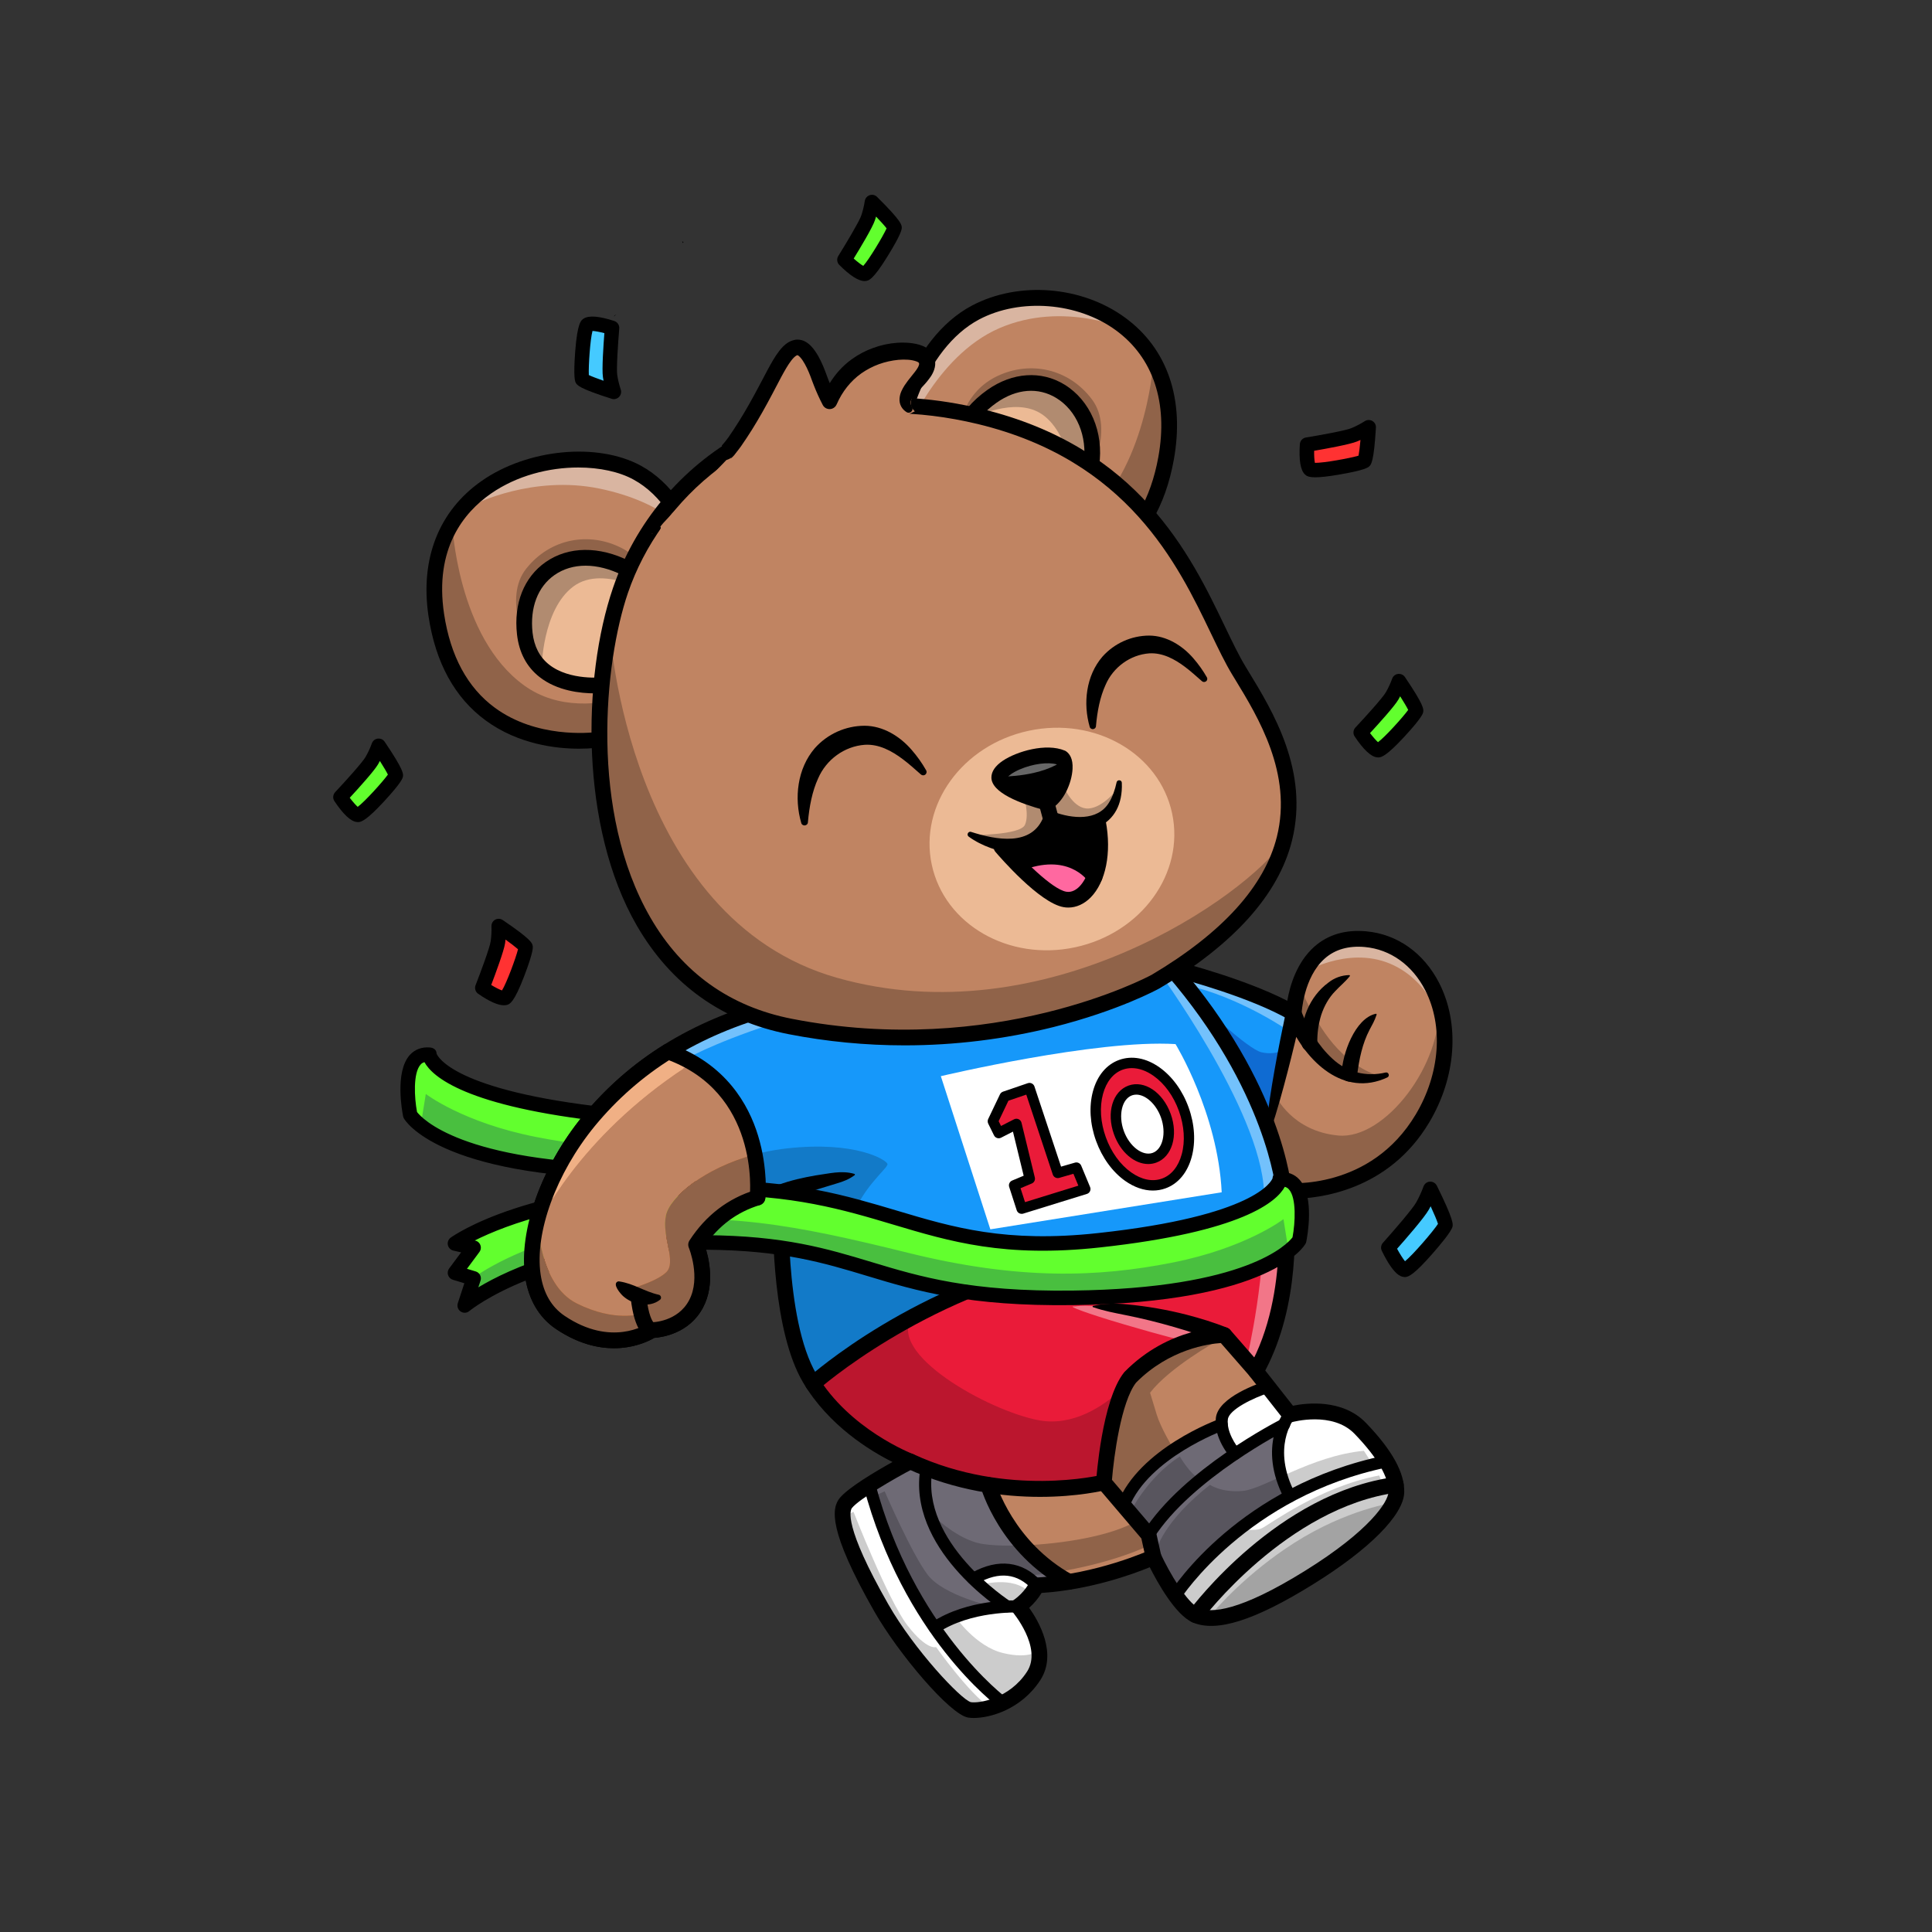 <?xml version="1.0" encoding="utf-8"?>
<!-- Generator: Adobe Illustrator 25.3.0, SVG Export Plug-In . SVG Version: 6.00 Build 0)  -->
<svg version="1.1" id="Layer_1" xmlns="http://www.w3.org/2000/svg" xmlns:xlink="http://www.w3.org/1999/xlink" x="0px" y="0px"
	 viewBox="0 0 4000 4000" style="enable-background:new 0 0 4000 4000;" xml:space="preserve">
<rect x="0" y="0" width="4000" height="4000" fill="#333333" stroke="none"/>
<style type="text/css">
	.st0{fill:#62FF2E;}
	.st1{fill:none;}
	.st2{opacity:0.25;}
	.st3{fill:#010174;}
	.st4{fill:#C08462;}
	.st5{fill:#906349;}
	.st6{opacity:0.4;}
	.st7{fill:#FFFFFF;}
	.st8{fill:#1698FA;}
	.st9{fill:#6E6A75;}
	.st10{fill:#CCCCCC;}
	.st11{fill:#EA1B39;}
	.st12{opacity:0.3;}
	.st13{opacity:0.2;}
	.st14{fill:#ECBA95;}
	.st15{fill:#B18B70;}
	.st16{fill:#FF68A0;}
	.st17{fill:#E67B34;}
	.st18{fill:#FF3232;}
	.st19{fill:#45CAFF;}
</style>
<path class="st0" d="M884.3,2189.8c8.5,20.3,60.5,90.5,373.9,124.7c193.3,21.1,303.4-11.8,420-46.5
	c101.8-30.4,206.9-61.8,377.5-60.6c302.7,2,460.8,79.2,504.7,104.6l-22.9,5.2c-3.5,0.8-5.6,4.2-4.8,7.7c0.2,0.9,0.6,1.7,1.1,2.4
	l32.6,44l-29.4,8.9c-3.4,1-5.3,4.6-4.3,8c0,0,0,0.1,0,0.1l12,36.5c-48.6-32.6-205.7-120.7-480.9-118.6
	c-159.8,1.2-245.9,27.2-337,54.7c-99.8,30.1-203,61.4-414.2,58.7c-373.2-4.6-450.8-104.3-457.4-113.9c-4.5-23.3-11.2-84.6,8.9-107.2
	C869.4,2192.8,876,2189.9,884.3,2189.8z"/>
<path class="st1" d="M884.3,2189.8c8.5,20.3,60.5,90.5,373.9,124.7c193.3,21.1,303.4-11.8,420-46.5
	c101.8-30.4,206.9-61.8,377.5-60.6c302.7,2,460.8,79.2,504.7,104.6l-22.9,5.2c-3.5,0.8-5.6,4.2-4.8,7.7c0.2,0.9,0.6,1.7,1.1,2.4
	l32.6,44l-29.4,8.9c-0.9,0.3-1.7,0.8-2.4,1.4c-32.7-22.2-130.4-79.7-294-104.5c-204.8-31-363.7,0.5-590.8,56.7s-388.5,50-539.9,20.2
	s-228.4-89.1-228.4-89.1l-9.4,58.1l0,0c-10.6-8.8-15.4-15.2-16.9-17.3c-4.5-23.3-11.2-84.6,8.9-107.2
	C869.4,2192.8,876,2189.9,884.3,2189.8z"/>
<g class="st2">
	<path class="st3" d="M881.6,2264.9c0,0,77,59.4,228.4,89.1s312.8,36,539.9-20.2s386-87.8,590.8-56.7
		c163.6,24.8,261.3,82.4,294,104.5c-1.9,1.7-2.7,4.3-1.8,6.7l12,36.5c-48.6-32.6-205.7-120.7-480.9-118.6
		c-159.8,1.2-245.9,27.2-337,54.7c-99.8,30.1-203,61.4-414.2,58.7c-291.6-3.6-402.8-65.2-440.6-96.6l0,0L881.6,2264.9z"/>
</g>
<path d="M2557.2,2456.6c-3.5,0-7-1.3-9.7-3.5c-1.5-1.2-153.2-125.5-474-125.5h-9.4c-156.7,1.2-241.4,26.7-331,53.8
	c-101.4,30.6-206.2,62.3-420.6,59.6c-404.5-5-473.5-120.6-476.3-125.5c-0.8-1.3-1.3-2.8-1.6-4.3c-1.9-9.3-17.5-91.8,13.7-126.8
	c10.5-11.7,25-17.2,42-15.7c7.7,0.7,13.5,5.1,13.6,12.7c2.4,6.4,36.8,77,356.6,111.9c189,20.6,297.1-11.6,411.5-45.8
	c103.3-30.8,210.2-62.8,383.8-61.5c368,2.5,523.5,112,530,116.6c6.7,4.9,8.2,14.2,3.3,20.9c-2.1,2.9-5.3,5-8.8,5.8l-15.7,3.6
	l24.4,32.9c4.9,6.7,3.5,16-3.1,21c-1.4,1-2.9,1.8-4.6,2.3l-23.4,7.1l13.4,40.8c2.6,7.9-1.7,16.3-9.6,18.9
	C2560.3,2456.4,2558.8,2456.6,2557.2,2456.6L2557.2,2456.6z M863.4,2302.3c9.7,12.7,92.2,104.3,449.4,108.7
	c209.7,2.6,312.3-28.4,411.6-58.3c91.8-27.7,178.4-53.9,339.4-55.1c249.2-1.9,400,67.5,465.2,106.7l-4.4-13.3
	c-2.6-7.9,1.7-16.3,9.6-18.9c0.1,0,0.2-0.1,0.3-0.1l17.7-5.4l-25.4-34.2c-4.9-6.7-3.5-16,3.1-21c1.7-1.2,3.6-2.1,5.6-2.6l0.6-0.1
	c-61.7-31-215-90.9-480.6-92.7c-169-1.1-273.8,30.1-375,60.3c-117.4,35-228.3,68.1-423.4,46.8c-292.9-31.9-362.1-94.2-378.3-124
	c-3.2,0.8-6.1,2.6-8.2,5.2C855.1,2221.8,857.8,2272.4,863.4,2302.3z"/>
<path class="st4" d="M2440.3,2008.3c0,0,150.2,38.3,238.1,89.5c0,0,6.4-166.2,148.6-153.4s218.9,201.3,118.2,370.7
	s-286.9,150.2-286.9,150.2s32.9,210.9-58.2,373.9l70.3,89.5c0,0,92.7-26.6,145.9,28.8s75.6,98,74.6,132.1s-57.5,100.1-181.1,176.8
	s-194.9,94.8-234.3,77.8s-87.3-120.4-87.3-120.4s-112.9,52.2-241.8,58.6c0,0-10.6,24.5-38.3,43.7c0,0,71.4,83.1,31.9,143.8
	s-107.6,74.6-133.1,70.3s-126.8-114-182.1-210.9s-96.9-188.5-73.5-217.3s133.2-86.3,133.2-86.3s-136.3-51.1-207.7-171.5
	s-59.6-385.5-59.6-385.5s-109.7,7.5-175.7,108.6c0,0,28.8,68.2,0,122.5s-91.6,54.3-91.6,54.3s-82,56.4-189.6-16
	s-56.4-275.9,58.6-416.5s262-204.5,382.4-237.5S2314.1,1990.7,2440.3,2008.3z"/>
<path class="st5" d="M2394.8,2928.6c8,26.4,32.7,67.9,32.7,67.9s-55.9,48.8-72.7,67.1s-21.3,36-23,39.5s-2.9,17.1-1.7,18.6
	c-15.1-17.7-28.6-33.6-28.6-33.6l-23.4-20.5c0,0-0.7,0.2-2.1,0.5l9.3-8.5l7.2-55c0,0-0.6-73,29.3-127.7c2-1.9,3.9-3.6,5.8-5.4
	c-0.3-1.1-0.5-2.2-0.7-3.2c7.7-12.1,17.1-23,28.6-31.5c43.5-32.1,97.4-54.2,127.4-65.1c22.1-0.3,35.3,5.6,35.3,5.6
	s-97.2,54.2-137.1,106.2C2386.4,2900.9,2391.7,2918.2,2394.8,2928.6z"/>
<g class="st6">
	<path class="st7" d="M1113.7,2536.2c0,0,80-179.3,307-327.7l-16.9-13.2l-31.9-6.4C1371.8,2188.9,1155,2321.4,1113.7,2536.2z"/>
</g>
<g class="st6">
	<path class="st7" d="M2695.3,2015.7c0,0,92.9-58,182.5-20.6s112.3,138,112.3,138s-2.5-111.2-91-164.2S2714.6,1964.1,2695.3,2015.7z
		"/>
</g>
<path class="st7" d="M2538.5,2980.6c0,0-24.9-49.9,10-71.3s70.1-37.8,76.6-33.8s33.1,44.5,33.1,44.5l15.6,2.6l-27.7,26.8l-81.9,55.8
	l-15.8-9.1L2538.5,2980.6z"/>
<path class="st7" d="M2647.3,3025.5c0,0-10.8-87,38.6-96.9s93.2-10.4,123.9,22.5s65.1,81.8,65.1,81.8l9.7,33.4l-9.3,7.7
	c0,0-111.4,23.5-207.2,90.1s-178.2,165-179.7,165.3s-23.9-3.8-23.9-3.8l-21.6-14.3l-0.9-20c0,0,81.4-112.6,195.8-175
	c27.2-18.7,31.9-18.1,28.7-27S2652.1,3048.8,2647.3,3025.5z"/>
<path class="st7" d="M2046,3299.8c0,0-20.2-24.2-20.9-24.8s3.6-13.4,3.6-13.4s19.5-15.4,62.5-8.9s56.2,28.7,52.6,34.5
	s-28.6,33.4-28.6,33.4l1.6,16.7c0,0,54.5,47.1,27.6,116.8s-105.7,87.1-140.5,81.3s-109-94.2-166.1-185.3s-89-185-89.5-214
	s36.6-51.9,39-53.5s17,6.8,17,6.8s39.5,154.1,117.5,258.4l8.3,16.6l20-3.6c0,0,62.5-26.5,92.8-30.1l30.4-3.7l-4.7-12.6L2046,3299.8z
	"/>
<path class="st8" d="M2659.9,2465.3c10.3,64.8,7.3,108.1,7.3,108.1l-5.9,9.5c0,0-101.2-47.3-414.4,17.2s-544.8,249.2-548.7,252.3
	s-14.9,12.6-27-8c-63.9-143.8-54.3-365-54.3-365l-2.7-11l-39,8.8l-6.4-8.8v-6.9c6.8-33.6-5.2-94.2-48-170.8s-134.2-108-134.2-108
	l3.5-10c138.5-74.2,151.2-87.8,448.1-126.3s541.3-41.2,563.7-40.9s49,1.3,49,1.3l207.3,79.9l6.1,3.1l6.7,23.8L2659,2174l-26.5,134.2
	l-4,31.4l-0.4,3.2c4,10.9,7.5,21.5,10.7,32c0,0.1,0.1,0.2,0.1,0.3C2647.9,2404.6,2655,2434.8,2659.9,2465.3z"/>
<path class="st7" d="M1947.9,2228.1c0,0,322.5-76.6,485.9-66.4c0,0,87.6,142.8,95.6,306.8l-479,76.7L1947.9,2228.1z"/>
<path class="st9" d="M2507.6,2958.4c0,0-63.9,31.4-125.9,76.9s-56,85.5-56,85.5l44.2,43.6c2.7,0.2,5.3,0.2,8,0
	c2.4-0.4,65.2-75.6,105-102.9s65.6-48.2,65.6-48.2v-11.5l-19.3-40.7c0,0-10.4-7.5-11.1-7.1S2507.6,2958.4,2507.6,2958.4z"/>
<path class="st10" d="M2525.5,3285.4c0,0,62-73.7,178.2-144.4s158.4-67.3,172.7-62.4s13.9,16.1,13.3,18.4s-16.5,43-143.9,146.9
	s-246.2,110.4-254.7,104.7s-9.6-12.6-9.6-12.6L2525.5,3285.4z"/>
<path class="st9" d="M2206.3,3275l-47.9,6.5l-22.4-10.2c0,0-1-4.4-7.7-8.9c-4.4-3-11.5-6.1-22.5-8c-5.3-0.9-10.7-1.5-16.1-1.7
	c-42.6-2.1-72.4,16.8-72.4,16.8s-40.3-31.5-60.3-65.1c0,0-0.1-0.2-0.2-0.3c-12.9-21.8-24.1-49.6-31.4-72.9
	c-3.4-10.5-6.1-21.3-8.1-32.2c-3.6-23.4,2.6-54.1,2.6-54.1s9.8-0.6,11.5,0s110.8,33.8,110.8,33.8s11.5,13,11,15.4
	s48.1,83.9,48.1,83.9s7.2,9.4,18,21.6c12.2,13.9,28.9,31.3,44.4,42.4c7.1,5.1,13.3,9.7,18.6,13.7
	C2198.4,3268,2206.3,3275,2206.3,3275z"/>
<path class="st11" d="M2663,2599c0,0-2.4,31.9-13.1,102.4s-49.8,125.4-49.8,125.4s-6.7,4.6-7.6,3.6s-41.4-53.6-50.4-62.1
	s-36.2-4.2-36.2-4.2s-8.9,2.6-23,7.7c-30,10.9-83.8,33-127.4,65.1c-11.5,8.5-20.9,19.4-28.6,31.5c-1.8,2.8-3.5,5.7-5.1,8.6
	c-30,54.7-29.3,127.7-29.3,127.7l-7.2,55l-9.3,8.5c-0.1,0-0.1,0-0.1,0s-19.8,7-65.3,9.5s-116.7,0.5-219.4-17.6
	c-0.1,0-0.2-0.1-0.4-0.1c-55.4-9.7-108.7-29-157.5-57c-0.3-0.1-0.5-0.3-0.8-0.4c-96-55.4-141.1-125.7-141.1-125.7
	s-2.8-11.9,1.4-19.6s86.7-64.6,86.7-64.6s38.9-30,110.6-67.8c68.7-36.2,167.5-79.5,291-110.4c2.5-0.6,4.9-1.2,7.5-1.8
	c6-1.4,11.6-2.7,16.9-4c4.4-1,8.5-1.9,12.3-2.7c9.1-2,18.4-4,27.8-5.9h0.2c5.7-1.2,11.4-2.3,17.2-3.3c301.9-55.9,383.2-15,383.2-15
	L2663,2599z"/>
<path class="st9" d="M2054.3,3304.1c0,0-73.8-59.3-113.9-133.5s-23.3-123-23.3-123l-12.5-13.1c0,0-16.1-6.2-25.6-3.6
	s-23.1,9.1-23.1,9.1s-43.8,26.6-45.4,27.6s-4.9,20-4.9,20s15.6,63.9,55.5,152.6s68.8,124.2,68.8,124.2l13-2.4
	c0,0,39.6-19.9,78.5-26.8c38.9-6.9,46.9-7.8,46.9-7.8s-0.9-11.9-2.4-13.1L2054.3,3304.1z"/>
<path class="st9" d="M2406.5,3140.4c0,0,23.2-36.8,102.2-95.7s131.6-85.6,132.5-86.1s5.1,0,5.1,0l5.9,4c0,0-14.2,33.8-3.6,72.1
	s16.3,51.7,16.3,51.7v11.4c0,0-49,28.5-120.6,85.8s-102.4,107.9-102.4,107.9l-14.3-1.9c0,0-30.6-36-40.7-71.5s-2.3-50.1,0-53.4
	S2406.5,3140.4,2406.5,3140.4z"/>
<polygon class="st11" points="2104.4,2327.1 2132,2440.5 2099.6,2454.1 2115.2,2502.4 2247,2461.7 2228.6,2417.3 2189.9,2428.5 
	2131.6,2252.8 2080.1,2270.3 2055.7,2321.5 2067.7,2345.8 "/>
<ellipse transform="matrix(0.941 -0.339 0.339 0.941 -648.618 938.723)" class="st11" cx="2365" cy="2327.6" rx="91.1" ry="130.6"/>
<ellipse transform="matrix(0.941 -0.339 0.339 0.941 -648.618 938.723)" class="st7" cx="2365" cy="2327.6" rx="51.7" ry="74"/>
<path class="st5" d="M2974.1,2253.1c-35.3,117.1-128,169.1-189.9,194.3c-55.8,22.6-113.5,23.7-124.3,17.9
	c-4.9-30.5-11.9-60.7-21-90.2c0-0.1-0.1-0.2-0.1-0.3c-2.7-11-5.1-20.2-6.8-25.3c-0.8-2.5-2-5.9-3.6-9.9l4-31.4L2659,2174
	c2-0.9,3.1-1.6,3.1-1.6l-21,96.2c0,0,33.3,73.6,130,82.4s216.5-148.7,207.7-275.2C2978.8,2075.8,3009.5,2136,2974.1,2253.1z"/>
<g class="st12">
	<path class="st3" d="M2659.9,2465.3c-1.2-0.6-1.8-1.3-1.8-2.1c-0.1-5.9-11-55.1-19.2-88.1C2648,2404.6,2655,2434.7,2659.9,2465.3z"
		/>
</g>
<g class="st12">
	<path class="st3" d="M2659,2174l-26.5,134.2l-4,31.4c-11-28.2-37.8-86.9-37.8-86.9s-51.3-100.2-68.1-124.9
		c-15.7-23.2-35.5-46.8-37.9-49.6c5.8,5.5,98.7,93.4,126.6,100.3C2627.2,2182.4,2644,2180.8,2659,2174z"/>
</g>
<path class="st5" d="M2690,2039.3c0,0,30.7,80.8,79.4,132s91.6,57.2,91.6,57.2s-55,16.3-108.7-23.5s-74-109.6-74-109.6
	S2678.9,2056.8,2690,2039.3z"/>
<g class="st13">
	<path d="M1752.2,3137.4l14.9-7.4c0,0,71.4,183.2,111.8,235.4s59.2,44.7,59.2,44.7s68.2,96.4,112,125.4c0,0-28.3,9.3-53.6,0
		s-143.2-149.6-181-222.2S1749.1,3167.5,1752.2,3137.4z"/>
</g>
<g class="st13">
	<path d="M1812.4,3096.4l19.2-8.8c0,0,56.7,131,89.5,173.4s132.6,64.9,132.6,64.9l-75.6,22c0,0,42.1,60.9,98.4,74.5
		s74.6-5.7,74.6-5.7s6.2,41-21.5,67.3s-53.1,36.7-53.1,36.7l-16.9-8.9c0,0-79.7-66.2-165.8-207.6S1812.4,3096.4,1812.4,3096.4z"/>
</g>
<path class="st5" d="M2380.7,3189.9l-2.6,10.2c0,0-71.9,36.3-195.9,55.5c-5.3-4-11.5-8.6-18.6-13.7c-15.5-11.1-32.1-28.5-44.4-42.4
	c79.2-3.1,181-19,234.3-50.5l13.1,15.4L2380.7,3189.9z"/>
<g class="st13">
	<path d="M2123.3,3262.9l1.2,1c-4-2.6-8.1-4.9-12.5-6.9c-2.1-1-4.2-1.8-6.3-2.5c-40.3-14.2-84.2,10.9-84.2,10.9l-17.2-7.2
		c-17.6-16.2-33.6-34.2-47.5-53.8c0,0-0.1-0.2-0.2-0.3c-15.3-21.7-29.2-47.8-32.6-74.2c0,0,0.4,0.4,1.2,1.3
		c7.5,7.7,49.1,48.9,96.2,62.6c18.3,5.3,54.6,7.4,97.6,5.7c12.2,13.9,28.9,31.3,44.4,42.4c7.1,5.1,13.3,9.7,18.6,13.7
		c-17,2.7-35,5-53.9,6.8L2123.3,3262.9z"/>
</g>
<g class="st13">
	<path d="M2131.6,3297.1c-4.2,7.6-11.4,20.6-13.1,22.1c-2.4,2.1-22.3,4.8-22.3,4.8h-25l-34-29.4l-7.6-13.2
		C2029.7,3281.3,2097.6,3261.1,2131.6,3297.1z"/>
</g>
<g class="st12">
	<path class="st3" d="M2124.5,3263.8c2.6,1.7,4.9,3.5,7.1,5.6L2124.5,3263.8z"/>
</g>
<g class="st12">
	<path class="st3" d="M2136.8,3288.1l2.8-6.7c1.7,5.5,0.8,11.4-2.5,16.1c-1-1.3-2.2-2.6-3.3-3.8
		C2135.6,3290.4,2136.8,3288.1,2136.8,3288.1z"/>
</g>
<g class="st12">
	<path class="st3" d="M2141.4,3277.1l-1.8,4.3c-1.1-3.6-3.4-7.7-7.9-11.9L2141.4,3277.1z"/>
</g>
<g class="st6">
	<path class="st7" d="M1415.1,2195.3c0,0,52.8-32.5,184.3-75.7s200.8-61.8,200.8-61.8s-88.2-1.8-203.6,27.3s-206.4,87.6-206.4,87.6
		l3.1,7.1L1415.1,2195.3z"/>
</g>
<g class="st6">
	<path class="st7" d="M2460.6,2777.3c-2.9,0.9-53.2-11.7-132.6-35.1s-116.6-37.8-105.4-37.3s14.6-7.4,120.2,8.3s148.9,35.8,151,36.5
		s7.3,11.8,5.7,14.3S2460.6,2777.3,2460.6,2777.3z"/>
</g>
<g class="st6">
	<path class="st7" d="M2582,2810.4c0,0,41.8-170.8,35.1-342.1s-222.6-462.9-222.6-462.9s32,0,44.2,14.7s140.1,149.1,206.2,376
		s-39.1,432.6-39.1,432.6l-13.3,1.8L2582,2810.4z"/>
</g>
<g class="st6">
	<path class="st7" d="M2670.1,2135.6c0,0-102.3-71.6-214.8-96.2c0,0-4.8-15.4,7.3-19.3s120.9,25.6,153.4,40.5
		c19.5,9,37.7,20.6,54.1,34.6c0,0,5.5,15.1,5,17.3S2670.1,2135.6,2670.1,2135.6z"/>
</g>
<path d="M2433.8,3315.6c-6.9,0-12.5-5.6-12.5-12.5c0-2.4,0.7-4.7,1.9-6.7c5.7-9,143.2-220.9,444.9-283.1c6.7-1.6,13.5,2.5,15.1,9.2
	c1.6,6.7-2.5,13.5-9.2,15.1c-0.3,0.1-0.6,0.1-0.8,0.2c-290.8,59.9-427.4,269.9-428.8,272C2442,3313.4,2438,3315.6,2433.8,3315.6z"/>
<path d="M2670.4,3110.3c-4.7,0-8.9-2.6-11.1-6.7c-57.5-110.1-1-180.1,1.5-183c4.5-5.2,12.4-5.7,17.6-1.2c5,4.4,5.7,11.9,1.6,17.1
	c-2.1,2.6-48,60.9,1.4,155.5c3.2,6.1,0.8,13.7-5.3,16.9C2674.4,3109.9,2672.4,3110.4,2670.4,3110.3L2670.4,3110.3z"/>
<path d="M2378,3190.4c-6.9,0-12.5-5.6-12.5-12.5c0-2.4,0.7-4.7,2-6.7c82.4-129.2,277-228.7,285.2-232.9c6.1-3.3,13.7-1,16.9,5.1
	c3.3,6.1,1,13.7-5.1,16.9c-0.2,0.1-0.4,0.2-0.6,0.3c-1.9,1-196.7,100.6-275.4,224C2386.3,3188.2,2382.3,3190.3,2378,3190.4z"/>
<path d="M2557.4,3022.3c-3.6,0-7-1.5-9.4-4.2c-1.5-1.7-36.1-41.2-30.6-83.1c5.5-42.5,87.6-70.6,104-75.8c6.6-2.1,13.6,1.6,15.7,8.2
	c2.1,6.6-1.5,13.5-8.1,15.7c-34.5,11-84.2,35.3-86.8,55.2c-3.3,25.5,16.6,54.4,24.5,63.3c4.6,5.2,4.1,13.1-1.1,17.6
	C2563.4,3021.2,2560.4,3022.3,2557.4,3022.3L2557.4,3022.3z"/>
<path d="M2325.7,3129c-6.9,0-12.5-5.6-12.5-12.5c0-1.6,0.3-3.2,0.9-4.6c45.1-113.1,204.2-171.8,211-174.2c6.5-2.3,13.7,1,16,7.5
	s-1,13.7-7.5,16c-1.5,0.6-155.3,57.3-196.2,160C2335.5,3125.9,2330.9,3129,2325.7,3129z"/>
<path d="M1935.1,3382.3c-6.9,0-12.5-5.6-12.5-12.5c0-4.2,2.1-8.1,5.6-10.4c75.4-50,176.1-46.1,180.4-45.9
	c6.9,0.3,12.3,6.1,11.9,13.1s-6.1,12.3-13.1,11.9c-1,0-96.9-3.6-165.5,41.8C1939.9,3381.6,1937.5,3382.3,1935.1,3382.3z"/>
<path d="M2076.5,3538c-2.7,0-5.2-0.8-7.4-2.4c-8.1-5.9-199.1-149-281.2-458.2c-1.9-6.6,2-13.6,8.6-15.4s13.6,2,15.4,8.6
	c0,0.1,0.1,0.3,0.1,0.4c79.7,300.2,269.9,443,271.8,444.4c5.6,4.1,6.8,11.9,2.7,17.5C2084.2,3536.1,2080.5,3538,2076.5,3538
	L2076.5,3538z"/>
<path d="M2084.8,3338.3c-2.4,0-4.7-0.7-6.7-2c-8.3-5.3-202-130.9-172.1-298.6c1.3-6.8,7.8-11.2,14.6-9.9c6.7,1.3,11.1,7.6,10,14.3
	c-27,151.2,159,271.9,160.9,273.1c5.8,3.8,7.4,11.5,3.7,17.3C2092.9,3336.1,2089,3338.2,2084.8,3338.3L2084.8,3338.3z"/>
<path d="M2146.4,3294.7c-3.5,0-6.8-1.5-9.2-4.1c-30.6-33.3-68.6-37.5-113-12.6c-3.3,1.9-11.1,6.2-17.9-0.4c-4.9-4.8-5-12.7-0.2-17.7
	c1.3-1.4,2.9-2.4,4.7-3l1.2-0.6c54.3-30.5,105.4-24.3,143.7,17.4c4.7,5.1,4.3,13-0.8,17.7
	C2152.5,3293.6,2149.5,3294.7,2146.4,3294.7L2146.4,3294.7z M2016.2,3256.3c2.8,0.3,5.4,1.5,7.5,3.5
	C2021.7,3257.8,2019,3256.6,2016.2,3256.3L2016.2,3256.3z"/>
<path d="M2115.2,2513.1c-4.7,0-8.8-3-10.2-7.4l-15.6-48.3c-1.7-5.3,0.9-11,6.1-13.2l23.9-10l-22.2-91.3l-24.6,12.6
	c-5.3,2.7-11.8,0.6-14.5-4.7c0,0,0-0.1-0.1-0.1l-12-24.4c-1.4-3-1.5-6.4-0.1-9.4l24.4-51.1c1.2-2.6,3.5-4.6,6.2-5.6l51.5-17.6
	c5.6-1.9,11.7,1.1,13.7,6.7c0,0,0,0,0,0.1l55.1,166l28.8-8.3c5.3-1.5,10.8,1.2,12.9,6.2l18.4,44.3c2.3,5.5-0.3,11.8-5.8,14
	c-0.3,0.1-0.6,0.2-0.9,0.3l-131.8,40.8C2117.3,2513,2116.3,2513.2,2115.2,2513.1z M2112.9,2460.1l9.3,28.8l110.4-34.1l-10.2-24.6
	l-29.5,8.5c-5.5,1.6-11.4-1.5-13.2-6.9l-54.9-165.5l-37,12.6l-20.2,42.4l4.9,9.9l27-13.8c5.3-2.7,11.8-0.6,14.5,4.7
	c0.4,0.7,0.7,1.5,0.9,2.3l27.6,113.5c1.2,5.1-1.4,10.4-6.3,12.4L2112.9,2460.1z"/>
<path d="M2377.3,2410c-28.4,0-57.4-24.1-70.9-61.5c-16.1-44.7-2.9-89,30-100.9s71.3,13.9,87.4,58.6s2.9,89-30,100.9
	C2388.5,2409,2382.9,2410,2377.3,2410z M2352.6,2266.3c-3.1,0-6.1,0.5-8.9,1.5c-20.9,7.5-28.7,41.1-17.1,73.4s39.1,53.2,59.9,45.7
	s28.7-41.1,17.1-73.4l0,0C2393.6,2285.7,2371.8,2266.3,2352.6,2266.3z"/>
<path d="M2386.9,2464.9c-19,0-38.6-6.8-57.4-20c-26.3-18.6-47.7-48.1-60.3-83s-14.8-71.2-6.4-102.4c8.8-32.5,28.1-55.7,54.4-65.1
	s55.9-4,83.4,15.5c26.3,18.6,47.8,48.1,60.3,83l0,0c12.6,34.9,14.8,71.2,6.4,102.4c-8.8,32.5-28.1,55.7-54.4,65.1
	C2404.6,2463.4,2395.8,2464.9,2386.9,2464.9z M2343.2,2211.4c-6.4,0-12.7,1.1-18.7,3.2c-19.5,7-34,25-40.9,50.5
	c-7.3,26.9-5.2,58.7,5.9,89.5s29.7,56.6,52.5,72.7c21.6,15.3,44.2,19.9,63.8,12.8s34-25,40.9-50.5c7.3-26.9,5.2-58.7-5.9-89.5
	s-29.7-56.6-52.5-72.7C2373.3,2216.8,2357.8,2211.4,2343.2,2211.4z"/>
<g class="st12">
	<path class="st3" d="M2389.7,3226.9c0.1-1.7,0.3-3.4,0.7-5.1c-2.3-7.8-5.3-17.5-8.4-26.5
		C2384.8,3207.4,2389.7,3226.9,2389.7,3226.9z"/>
</g>
<g class="st12">
	<path class="st3" d="M2501.7,3349.8c0,0,1.1-1.4,3.2-3.9c-3.2-0.1-6.2-0.4-9.2-0.7L2501.7,3349.8z"/>
</g>
<g class="st13">
	<path d="M2496.4,3318.3c0,0,70.1-82.1,171.5-154s196.6-85.9,196.6-85.9l-8.9-23.6c-123.8,23.2-227.7,102.3-243.6,109.5
		s-47.9,0-47.9,0l48.3-31.8C2751.8,3048.8,2842,3032,2842,3032l-18.2-28.3c-109.4,10.4-206.9,79.1-250.8,83.1s-67.9-12.6-67.9-12.6
		c-94.6,74.8-111.6,131-114.7,147.7c2.7,9,4.5,15.5,4.5,15.5s38.9,84.3,68.7,99.2c10.2,4.5,21.1,7.3,32.1,8.6l-6.7-5.1
		L2496.4,3318.3z"/>
</g>
<g class="st13">
	<path d="M2321.9,2876.9c-30,54.7-29.3,127.7-29.3,127.7l-7.2,55l-9.3,8.5c-0.1,0-0.1,0-0.1,0c-6.9,1.6-29.9,6.7-65.3,9.5
		c-51,4.2-127.9,3.8-219.4-17.6c-0.1,0-0.2-0.1-0.4-0.1c-29.2-6.9-57.9-15.4-86.2-25.5c-24.5-8.7-48.4-19.2-71.4-31.5
		c-0.3-0.1-0.5-0.3-0.8-0.4c-150.9-81.3-184.5-204-194.3-236.1c-11.2-36.7-21.3-287-21.3-287l-19.7-8c0,0-52,9.3-110.6,53.9
		s-41.8,59.6-39,72s24.3,78.7-19.2,122.5s-68.6,25.2-88.6,39.5s-128.4,32.1-201.2-39.5s-25.9-196.2-25.9-196.2s1.4,135,81.3,174.9
		s133.8,21.3,133.8,21.3l-6-34.1l-25-15c0,0,58.9-14.8,81.9-36.1s-9.2-73.5,0-118.2s109.3-123.1,251-138.8s205.5,23.7,207.7,32.3
		s-58.6,52.2-77.8,125.7s55.1,115,178.5,97.5c117.3-16.8,290.5-31.4,307.4-32.8h0.2l1.2-0.1c0,0-10.7,1.9-29.1,6
		c-4.1,0.9-8.2,1.8-12.3,2.7c-5.2,1.2-10.9,2.5-16.9,4c-2.4,0.6-4.9,1.2-7.5,1.8c-60.7,14.8-155.6,41.6-251.2,82.8
		c-18.8,8.1-31.8,17.4-39.8,27.6c-59.5,75.4,157,196.4,261.1,215.5C2221.2,2953.3,2283.1,2912.4,2321.9,2876.9z"/>
</g>
<g class="st12">
	<path class="st3" d="M2482.9,2771.8c-30,10.9-83.8,33-127.4,65.1c-11.5,8.5-20.9,19.4-28.6,31.5c-0.8-4-1.2-6.5-1.2-6.5
		s57.5-59.9,108.1-79.9C2452.9,2774.4,2469.5,2771.9,2482.9,2771.8z"/>
</g>
<g class="st13">
	<path d="M2679.2,3194.6c-96.3,61.4-159.7,133.8-174.2,151.2c45.7,1.8,108-19.7,204.9-79.6c129.7-80.1,174.7-154.8,174.7-154.8
		S2789.4,3124.3,2679.2,3194.6z"/>
</g>
<g class="st13">
	<path d="M2415.2,3129.4c26.2-32.4,70.5-66.6,70.5-66.6c-21.7-9.6-43-47.4-43-47.4c-66.3,42.6-102,114-102,114s-9.4-6.2-10.6-7.7
		l40.4,47.3c3.1,3.6,7.4,14.4,11.5,26.4c-0.5-2.1-0.9-4-1.2-5.4C2378.4,3179.6,2389,3161.8,2415.2,3129.4z"/>
</g>
<path d="M2015.9,3556.9c-3.9,0-7.8-0.2-11.7-0.9c-37.6-6.3-144.3-132.6-193.6-218.9c-96.4-168.8-89.1-214.6-72-235.6
	c17.6-21.6,73.8-54.9,109.2-74.6c-45.9-22.9-132-75.1-185.1-164.6c-62.2-105-63.7-309.9-62.5-374.7c-31,6.6-95.7,27.7-140.8,91.7
	c7.2,21.4,22.2,78.8-3.8,127.9c-28.3,53.5-84,61.5-101,62.8c-19.3,11.3-100.9,50.6-203.6-18.5c-34.8-23.4-56.8-60.8-63.8-108.2
	c-13.9-94.7,33.8-228.1,118.9-332.1c96.4-117.8,224.2-197.2,390.7-242.9c113.8-31.2,713.6-94.5,845.9-76.1c0.6,0.1,1.2,0.2,1.8,0.3
	c5.7,1.5,131.6,33.9,220.7,79.5c5.1-29.8,19-79.4,56.3-112.3c28.2-24.8,64.2-35.4,107.1-31.5c64.2,5.8,119.3,44.8,151.1,107.1
	c43,84.2,35.2,194.6-20.4,288.1c-84.9,142.8-229.6,158.1-282.5,158.6c5.8,55.4,14.8,218.4-57.2,355.5l57.3,72.9
	c27.9-5.7,102.7-14.8,151.3,35.7c54.5,56.6,80.3,103.7,79.1,143.9c-1.4,46.6-72,117.7-188.7,190.1c-121,75.1-200.2,100.1-249.4,78.9
	c-35.7-15.4-73.2-83.4-88.7-114.2c-34.1,14-122.9,46.6-224,53.2c-7,11.5-15.7,21.8-25.7,30.8c20,28.1,58.6,94.9,23,149.8
	C2114,3539.6,2049.7,3556.9,2015.9,3556.9z M1617,2452.2c9,0,16.2,7.3,16.3,16.2c0,0.3,0,0.5,0,0.8c-0.1,2.6-10.7,261.8,57.4,376.6
	c67.5,113.8,198.1,164.1,199.4,164.6c8.4,3.2,12.6,12.5,9.5,20.9c-1.4,3.7-4.1,6.8-7.6,8.7c-41.3,21.6-112.6,63.1-128.1,82.1
	c-3.8,4.7-18,36.2,75,199c54.4,95.3,150.5,197.2,171,203c17.2,2.9,80.1-7,116.5-63.2c32.4-49.9-30-123.6-30.6-124.4
	c-5.8-6.8-5.1-17.1,1.7-22.9c0.4-0.4,0.9-0.7,1.3-1c23.2-16.1,32.6-36.7,32.7-36.9c2.5-5.6,7.9-9.3,14.1-9.6
	c124-6.2,234.7-56.6,235.8-57.1c8.1-3.8,17.8-0.2,21.6,7.9c17.5,37.8,54.5,101.7,79,112.3c25.8,11.1,84.7,6.9,219.3-76.6
	c135.8-84.3,172.8-143.8,173.4-163.5c0.9-30.5-22.6-71-70-120.3c-45.9-47.8-128.9-24.6-129.7-24.4c-6.4,1.8-13.2-0.4-17.3-5.6
	l-70.3-89.5c-4.1-5.2-4.6-12.3-1.4-18c87.2-156,56.6-361.4,56.3-363.4c-1.4-8.9,4.7-17.2,13.6-18.6c1.4-0.2,2.8-0.2,4.2-0.1
	c7.2,0.7,177.4,15.7,271.3-142.3c49.9-84,57.4-182.4,19.4-256.7c-26.6-52.1-72.2-84.7-125.1-89.5c-33.6-3-61.4,4.9-82.6,23.5
	c-44.7,39.2-48.3,113.6-48.3,114.4c-0.4,9-7.9,15.9-16.9,15.6c-2.6-0.1-5.2-0.9-7.5-2.2c-81.4-47.4-220.7-84.3-233-87.6
	c-122.6-16.4-706.7,41-831.9,75.3c-159.8,43.8-282.2,119.8-374.1,232.1c-79.6,97.3-124.6,220.6-111.9,306.8
	c5.7,38.6,22.4,67.5,49.8,85.9c96.5,65,168.4,18,171.4,16c2.7-1.8,5.9-2.8,9.1-2.8c2.1,0,53.6-1,77.2-45.7
	c24.7-46.7-0.4-108-0.6-108.6c-2.1-5-1.6-10.6,1.4-15.2c69.7-106.8,183.4-115.6,188.2-116L1617,2452.2z"/>
<path d="M2388.1,3239.9c-7.6,0-14.2-5.3-15.8-12.8l-9.2-41.8l-90-105.6c-2.8-3.2-4.1-7.4-3.8-11.7c0.5-6.9,12-168.7,57.8-226.3
	c0.4-0.4,0.7-0.9,1.1-1.3c91.7-93.4,202.1-92.7,206.8-92.7c4.6,0.1,9,2.1,12,5.6l65.5,75.1c5.8,6.9,4.9,17.1-1.9,22.9
	c-6.7,5.7-16.7,5-22.6-1.5l-60.4-69.2c-24.1,1.6-106.5,12.2-175.6,82.1c-30.9,40-45.9,152.8-49.8,201.1l88.3,103.6
	c1.7,2,2.9,4.4,3.5,7l10.1,45.8c1.9,8.8-3.6,17.4-12.3,19.4c0,0,0,0,0,0C2390.5,3239.7,2389.3,3239.9,2388.1,3239.9z"/>
<path d="M2153.3,3099.1c-75.7,0-174.8-12.1-275.8-58.8c-8.1-3.9-11.5-13.6-7.6-21.7c3.8-7.9,13.2-11.4,21.3-7.8
	c195,90.1,388.3,43.1,390.3,42.7c8.7-2,17.5,3.4,19.5,12.1c2,8.5-3.1,17.1-11.6,19.4C2285.1,3086,2231.8,3099.1,2153.3,3099.1z"/>
<path d="M2213.1,3291.2c-2.7,0-5.4-0.7-7.8-2c-135.8-74.6-173.4-205.2-175-210.7c-2.3-8.7,2.9-17.6,11.5-19.9
	c8.5-2.3,17.3,2.7,19.8,11.1c0.5,1.7,36.2,123.3,159.3,191c7.9,4.3,10.7,14.2,6.4,22C2224.5,3288,2219.1,3291.3,2213.1,3291.2
	L2213.1,3291.2z"/>
<path d="M2475.5,3360.2c-9,0-16.2-7.3-16.2-16.3c0-3.5,1.1-6.9,3.2-9.7c7.4-9.9,183.7-243.6,425.2-276.2c8.9-1.2,17.1,5,18.3,13.9
	c1.2,8.9-5,17.1-13.9,18.3l0,0c-227.8,30.8-401.8,261.1-403.5,263.5C2485.5,3357.8,2480.6,3360.3,2475.5,3360.2z"/>
<path d="M2528.6,2779.1c-64.2-22.8-130.7-42.9-197.8-56.2c-22.6-4.6-45-8.6-67.9-16.6c-0.7-0.3-1.1-1.1-0.8-1.8
	c0.2-0.4,0.5-0.8,1-0.9c23.2-5.3,47.4-5.4,70.9-3c41.2,3.9,81.9,11,122,21.2c28.6,7.5,56.8,15.9,84.6,27.2
	C2560.1,2757.4,2548.7,2786.4,2528.6,2779.1L2528.6,2779.1z"/>
<path d="M1683.4,2881.2c-9,0-16.2-7.3-16.2-16.3c0-4.6,2-9,5.4-12.1c8.9-7.9,221-195.7,537.2-261.9s453-24.8,458.7-23
	c8.6,2.7,13.3,11.8,10.6,20.4s-11.8,13.3-20.4,10.6c-1.3-0.4-136-40.3-442.2,23.8c-307.3,64.3-520.1,252.4-522.2,254.3
	C1691.3,2879.8,1687.4,2881.3,1683.4,2881.2z"/>
<path d="M2658.2,2481.5c-8.5,0-15.5-6.5-16.2-15c-0.2-2.7-19.6-209.1-226.8-449c-6-6.7-5.5-16.9,1.2-22.9c6.7-6,16.9-5.5,22.9,1.2
	c0.1,0.2,0.3,0.3,0.4,0.5c215.1,249,233.9,458.9,234.6,467.7c0.7,8.9-6,16.8-14.9,17.5c0,0,0,0,0,0
	C2659.1,2481.5,2658.7,2481.5,2658.2,2481.5z"/>
<path d="M2620.8,2336.1c9.5-81.3,24.9-161.7,41.7-241.7c3.3-15.8,26-17.1,31.1-2c14.6,36.7,36.1,73.2,65.3,99.8
	c29.6,27.7,69.8,37.9,109.9,28.3c6.2-1.4,9.3,7.5,3.5,10.2c-90.1,42.1-167.9-33-202.6-111.4c-2.4-5.2-4.4-10.2-6.6-16.1l31.1-2
	c-8.9,39.9-18.4,79.6-28.7,119.1c-10.3,39.6-21.2,79-34.1,118C2629.4,2344.3,2620.1,2342.4,2620.8,2336.1L2620.8,2336.1z"/>
<path d="M2695,2161.5c-4-47.8,16-98.2,55-126.9c12.3-9.9,27.5-15.5,43.4-15.8c0.8,0,1.5,0.6,1.5,1.4c0,0,0,0,0,0
	c0,0.4-0.2,0.7-0.4,1c-9.5,11.8-19.7,19.7-29.6,30.4c-13.8,13.9-23.4,31.4-29.5,49.9c-5.8,18.7-8.5,38.3-8,57.9
	C2727.7,2180.2,2697.4,2182.1,2695,2161.5L2695,2161.5z"/>
<path d="M2777.7,2222.6c1.2-39.8,27.4-114.2,70.7-123.7c0.8-0.2,1.6,0.4,1.8,1.2c0.1,0.3,0,0.5-0.1,0.8
	c-4.2,12.7-9.5,21.7-14.6,31.2c-15,28.6-21.6,61.4-25.6,93.1C2807.1,2245.6,2777.4,2243.1,2777.7,2222.6L2777.7,2222.6z"/>
<path class="st3" d="M1568.5,2495.7c-0.5,0-0.9,0-1.4-0.1c-8.9-0.7-15.6-8.6-14.8-17.5c0,0,0,0,0,0l0,0
	c0.7-8.7,15.1-214.1-178.9-282.9c-8.4-3.2-12.6-12.6-9.4-21c3.1-8.1,12-12.4,20.3-9.7c114,40.5,162.5,124.5,183.1,187.9
	c22.1,68,17.5,126,17.3,128.4C1583.9,2489.2,1576.9,2495.7,1568.5,2495.7z"/>
<path class="st3" d="M1348.8,2770.2c-13.6,0-35-12-43-82.6c-1-8.9,5.4-17,14.3-18c8.9-1,17,5.4,18,14.3c4.6,40.1,12.7,51.6,15,54.1
	c8.8,2,14.3,10.6,12.3,19.4c-1.5,6.7-7.1,11.8-14,12.6C1350.6,2770.1,1349.7,2770.2,1348.8,2770.2z M1347.9,2737.8L1347.9,2737.8z
	 M1347.9,2737.8L1347.9,2737.8z M1347.9,2737.8L1347.9,2737.8z"/>
<path class="st3" d="M1282.5,2653.1c30.1,4.6,51.6,20.8,81.1,27.5c4.9,0.7,6.8,7.4,2.9,10.4c-22.3,17.7-56.7,10.2-76.5-7.6
	c-5.1-4.6-23.1-25.1-10.9-30.2C1280.2,2652.9,1281.4,2652.8,1282.5,2653.1z"/>
<path d="M1611.6,2453.1c25.6-9.4,51-15,77.5-19.6c26.8-3.5,52.6-11,79.9-3.1c0.8,0.3,1.2,1.1,1,1.9c-0.1,0.3-0.3,0.6-0.5,0.7
	c-11.7,8.8-24,13.3-36.5,17c-32.9,9.9-77.8,23.9-110.7,33.8C1602.2,2489.8,1592.2,2460.9,1611.6,2453.1L1611.6,2453.1z"/>
<path class="st4" d="M1241,1531.2c0,0-291.9,46.8-337.7-257.8c-44.1-293.6,277.2-370.7,416.2-294.8
	c120,65.5,158.2,261.2,134.2,353.1S1318.2,1496.6,1241,1531.2z"/>
<g class="st6">
	<path class="st7" d="M982.1,1044.3c0,0,120.2-61.2,258.7-32.8s187.6,96.8,187.6,96.8s-54.5-127.7-158.2-148.4
		S1006.6,981.7,982.1,1044.3z"/>
</g>
<path class="st14" d="M1251.6,1418.2c0,0-81.4,10.1-130.3-34.2c-11.7-10.5-20.7-23.7-26.5-38.3c0-0.1,0-0.1,0-0.2
	c-4.3-10.8-7.1-22.2-8.3-33.8c-13.9-123.6,90.6-194.9,209.8-135.3c32,16,52.6,37,64.1,59.8c0.1,0.1,0,0.1,0,0.1
	C1400,1314.7,1333.2,1415.8,1251.6,1418.2z"/>
<path class="st5" d="M936.1,1082.7c0,0,10,236.3,149.2,336.5s343.2-32.8,343.2-32.8S1279,1608.9,1064,1506.7
	S877.9,1147.4,936.1,1082.7z"/>
<path class="st5" d="M1360.5,1236.3c-11.6-22.9-32.2-43.8-64.1-59.8c-119.3-59.6-223.7,11.7-209.8,135.3c1.2,11.6,4,23,8.3,33.8
	c-2.8-5.3-54.3-107-5.3-168.4c50.3-63.2,131-76.7,197.7-42.4C1351.8,1168.1,1360.1,1232.3,1360.5,1236.3z"/>
<path class="st15" d="M1360.6,1236.5c0,0-108.9-70.6-173.6-22.2s-65.6,169.8-65.6,169.8l-26.5-38.3c0-0.1,0-0.1,0-0.2
	c-4.3-10.8-7.1-22.2-8.3-33.8c-13.9-123.6,90.6-194.9,209.8-135.3c32,16,52.6,37,64.1,59.8c0.1,0.1,0,0.1,0,0.1
	C1360.6,1236.4,1360.6,1236.4,1360.6,1236.5z"/>
<path d="M1199,1550.1c-47.8,0-125.7-9-193.2-58.3c-64.2-46.9-104.1-119.6-118.6-216c-17.8-118.6,21.2-218.1,110-280.1
	c95.3-66.6,240.3-80.4,330.1-31.3c125.8,68.7,168.8,269.1,142.1,371.5c-24.2,92.5-130.5,169.2-221.9,210.2c-1.3,0.6-2.7,1-4.1,1.2
	C1241.6,1547.5,1224.7,1550.1,1199,1550.1z M1241,1531.2L1241,1531.2z M1197.2,967.9c-60,0-126.9,16.4-181.3,54.4
	c-55.3,38.6-116.9,113.1-96.5,248.7c13.2,87.4,48.6,152.9,105.4,194.5c86,63,195.6,52,211.7,50c80.3-36.4,180.5-107,201.6-187.8
	c21.4-82-10.3-271.4-126.3-334.7C1282.6,976.9,1241.8,967.9,1197.2,967.9L1197.2,967.9z"/>
<path d="M1231.1,1435.5c-28.2,0-77.3-4.8-114.3-34c-26.6-21-42.2-50.6-46.4-88c-7.2-63.9,14.4-118.4,59.2-149.7
	c47.2-33,110.7-33.7,174.1-2c65.1,32.5,95.5,90.1,81.5,154c-14.4,65.5-71.2,116.3-132.3,118.6
	C1245.6,1435.1,1238.4,1435.5,1231.1,1435.5z M1212.4,1171.2c-23.9,0-45.8,6.4-64.3,19.3c-34.7,24.2-51.2,67.7-45.5,119.4
	c3.2,28.4,14.7,50.6,34.1,66c43.1,34.2,112.2,26.3,112.9,26.2c0.5,0,1-0.1,1.5-0.1c46.1-1.4,91-42.3,102.2-93.1
	c10.8-49.1-12.6-92.1-64.3-117.9C1262.7,1177.8,1236.6,1171.2,1212.4,1171.2z"/>
<path class="st4" d="M2068.9,1196.7c0,0,290.3,55.6,345.2-247.5c53-292.1-248.2-376.4-389.4-304.7
	c-121.9,61.9-183.7,253.9-162.5,346.5S1992.8,1159.8,2068.9,1196.7z"/>
<g class="st6">
	<path class="st7" d="M1870,910.5c0,0,64.9-173,199-231s266.9,3.9,266.9,3.9s-162.4-121.2-335.6-28.7
		C2000.3,654.8,1845.1,780.7,1870,910.5z"/>
</g>
<path class="st14" d="M2259.7,961.8c-1.6,11.6-4.7,23-9.3,33.8v0.1c-6.2,14.4-15.6,27.2-27.6,37.4c-50.2,42.8-131.3,30.2-131.3,30.2
	c-87.5-5.3-148.8-105.6-89.5-192.5c12-17.7,29.1-34.8,52-50.5C2164.1,745,2277.2,838.7,2259.7,961.8z"/>
<path class="st5" d="M2387.1,757.7c0,0-17.1,235.9-159.3,331.8s-342-43.2-342-43.2s142.8,227,360.7,131.2S2443.4,824.1,2387.1,757.7
	z"/>
<path class="st5" d="M2259.7,961.8c17.6-123.1-95.5-216.8-205.7-141.5c-22.9,15.7-40,32.8-52.1,50.5c-8.7,4.4-13.8,7.5-13.8,7.5
	s8.7-67.1,76.4-99.5s148-16.3,196.4,48.3s-10.4,168.4-10.4,168.4C2255,984.8,2258.1,973.4,2259.7,961.8z"/>
<path class="st15" d="M2259.7,961.8c-1.6,11.6-4.7,23-9.3,33.8v0.1l-27.6,37.4c0,0,2.8-121.4-60.4-171.7
	c-49.6-39.5-128.6-6.6-160.4,9.5c12-17.7,29.1-34.8,52-50.5C2164.1,745,2277.2,838.7,2259.7,961.8z"/>
<path d="M2121.9,1217.1c-32.1,0-53.9-4-56-4.4c-1.4-0.3-2.7-0.7-4-1.3c-90.2-43.7-194.1-123.6-215.4-216.8
	c-22.5-98.5,37.1-293.8,165.6-361.8c96.8-51.3,227.4-41,317.4,24.9c87.7,64.2,123.5,168.8,100.7,294.5
	c-17.4,96-59.5,167.4-125,212.4C2241.5,1208.1,2170.1,1217.1,2121.9,1217.1z M2073.9,1181.1c16,2.5,125.2,16.9,213.1-43.6
	c58-39.9,95.4-104.2,111.2-191.2c20.5-112.8-10.7-206.1-87.9-262.5c-79.1-57.9-198.2-67.3-283.1-22.4
	c-113.9,60.3-169,239.2-149.2,325.9C1896.7,1068.7,1994.7,1142.3,2073.9,1181.1L2073.9,1181.1z"/>
<path d="M2119,1081.3c-9.8,0.1-19.6-0.6-29.3-1.8c-55.4-3.7-103-43-118.6-98.1c-18.2-64,9.3-129.2,73.5-174.4
	c51.5-36.2,111-40.3,159.2-10.8c53.6,32.8,81.8,98.7,71.9,167.9c-5.3,37.2-21.8,66.3-49,86.5
	C2192.1,1076.3,2147.9,1081.3,2119,1081.3z M2093.9,1047.3c0.7,0.1,69.5,10,113.6-22.8c19.9-14.8,32.1-36.7,36.1-64.9
	c8-56.3-14.2-109.6-56.7-135.6c-37.3-22.8-82.3-19.3-123.5,9.7c-52.4,36.8-75.2,88.8-61,138.9c11.9,42.1,48.1,72,90,74.6
	C2092.8,1047.2,2093.3,1047.2,2093.9,1047.3L2093.9,1047.3z"/>
<path class="st4" d="M2392.4,2032.3c0,0-321.7,177.9-756.2,92.9s-436.7-653.7-351.5-903s355.8-453.8,743.5-360
	s458,396.2,536.8,526.2S2818.5,1779.3,2392.4,2032.3z"/>
<ellipse transform="matrix(0.978 -0.209 0.209 0.978 -315.297 494.972)" class="st14" cx="2178.4" cy="1735.6" rx="254.4" ry="229.2"/>
<path d="M2152.6,1730.7c0,0,14.1-6,18.7-20.3s9.8-12,19.5-9.7s42.6,8.2,58.1,4.6s29.8-5.7,28.9,9.6s11.9,56.9-10,96.3
	c0,0-31.3-28.5-80.7-36.1s-66.9,10.8-71.6,10s-23-10.4-23-10.4l-12.9-19.6l4-5c0,0,32.8-2.5,45.1-7.3
	C2137.1,1739.4,2145,1735.4,2152.6,1730.7z"/>
<path class="st16" d="M2120.9,1783.2c0,0,45.5-18.9,97.7,0s43.6,34.5,39.5,48.4s-15.3,39.6-67,26.2S2110.9,1789.1,2120.9,1783.2z"/>
<path d="M2166.7,1661.6c0,0-97.9-26.4-97.9-51.9s87.1-58.3,129.4-40.7C2214.2,1580.1,2198.7,1644,2166.7,1661.6z"/>
<path class="st5" d="M1262.4,1304.3c0,0,37.2,597,470.2,720s849.7-170.2,925.7-284c0,0-89.7,359.8-669.9,402.6
	s-664.8-207-733.2-457.6C1211.7,1526.4,1262.4,1304.3,1262.4,1304.3z"/>
<path class="st15" d="M2011.8,1729c0,0,100,0.3,110.1-21s-2.9-62.3-2.9-62.3s36,7,57,0s28.7-12.3,28.7-12.3s19,42.6,49.3,40.5
	s59.6-40.5,59.6-40.5s5.6,49.4-52.3,69.2s-75.3-11.1-92.2,4.9S2124.3,1779.3,2011.8,1729z"/>
<g class="st6">
	<path class="st7" d="M2072.9,1607.8c0,0,84.7,1.4,131.8-35.7c0,0-21.7-16.2-71.1-3.6S2072.9,1607.8,2072.9,1607.8z"/>
</g>
<path d="M1872.7,2164.3c-80.4,0-160.7-7.7-239.7-23.1c-138-27-243.9-102.7-314.6-225c-117.6-203.5-113.2-512.1-49.2-699.2
	c46.2-135.1,140.9-248.3,265.8-317.5c141.8-79,313.7-97.3,496.9-53c325.6,78.7,433,302.4,504.1,450.5c15.6,32.4,29,60.4,42.8,83.1
	l6.3,10.4c50,82,125.6,206,89.9,349.6c-27.7,111.6-120.1,214.6-274.4,306.2l-0.4,0.2c-3.4,1.9-83.8,45.9-219.1,79.9
	C2080.3,2151.5,1976.7,2164.3,1872.7,2164.3z M1843.1,855.5c-284.4,0-476.5,177.5-543,372c-49.2,143.8-80,453.5,46.6,672.4
	c65.8,113.8,164.3,184.3,292.7,209.4c419,81.9,735.7-86,745.1-91.1c146.4-87,233.6-183.2,259.2-286
	c32.4-130.4-38.9-247.5-86.1-324.9l-6.4-10.5c-14.6-24-28.3-52.7-44.3-85.9c-68.4-142.5-171.9-357.9-482.5-433
	C1960.4,862.6,1899.9,855.5,1843.1,855.5z M2392.4,2032.3L2392.4,2032.3z"/>
<path d="M1659,1704.2c-15.2-51.9-8.3-113,28-155.2c26.2-29.4,63.6-46.3,103-46.4c38.7,0.1,73.7,22.3,97.6,50.1
	c11.3,13,21.3,27,29.8,42c2,3.3,0.8,7.6-2.5,9.6c-2.6,1.5-5.9,1.2-8.2-0.8c-12.6-11-24.6-22-37.2-31.4c-23.4-17.7-50.1-31.9-79-30.1
	c-42.2,3-79.9,30.6-96.7,69.7c-12.3,26.8-18.3,58.6-21.1,90.6C1672.6,1709.9,1661.4,1711.6,1659,1704.2L1659,1704.2z"/>
<path d="M2256.2,1505.1c-14.2-48.7-7.8-106.1,26.3-145.6c24.6-27.6,59.7-43.4,96.6-43.6c36.3,0.1,69.2,21,91.6,47
	c10.6,12.2,20,25.4,28,39.4c1.8,3.2,0.6,7.2-2.6,8.9c-2.4,1.3-5.4,1-7.4-0.7c-11.8-10.3-23.1-20.6-34.9-29.5
	c-21.9-16.6-47-29.9-74.2-28.3c-39.6,2.8-75,28.8-90.7,65.4c-11.5,25.1-17.2,55-19.8,85C2269,1510.5,2258.5,1512.1,2256.2,1505.1
	L2256.2,1505.1z"/>
<path d="M2166.7,1677.9c-1.4,0-2.9-0.2-4.2-0.6c-50.1-13.5-109.9-36.2-109.9-67.6c0-12.5,8.1-24.3,24-34.9
	c28.6-19.1,89-37,127.8-20.8c1.1,0.4,2.1,1,3.1,1.7c6.6,4.7,14.3,14.7,13.1,36.3c-1.6,29.2-18.3,68.6-46.2,83.9
	C2172.1,1677.2,2169.4,1677.9,2166.7,1677.9z M2085.8,1609.4c7.5,8.9,42.1,24.2,78.1,34.6c17.9-14.7,26.9-50,24.2-61.4
	c-18.4-5.4-49.6-1.3-76.6,10.3C2096.3,1599.4,2088.4,1606,2085.8,1609.4z"/>
<path d="M2010.7,1722.4c51.4,16.5,126.5,31.1,150.2-32.4c3.4-8.1,12.7-12.1,20.9-9c37.2,13.7,90.2,19.9,114.1-19.1
	c7.6-12.1,12.6-26.8,15.9-42.2c1.3-6.1,10.6-5.4,10.8,0.9c3.9,92.6-76.1,118-152.7,90.5l21-9c-13.4,37-47.6,63.3-88.2,62.8
	c-18,0.2-35.4-3.4-52-9.3c-16.2-5.9-31.3-13.4-45.2-23.5c-2.4-1.8-3-5.2-1.2-7.6C2005.9,1722.3,2008.5,1721.5,2010.7,1722.4
	L2010.7,1722.4z"/>
<path d="M2175.9,1712.2c-7.4,0-13.8-5-15.7-12.1l-9.2-34.3c-2.5-8.6,2.4-17.6,11.1-20.1c8.6-2.5,17.6,2.4,20.1,11.1
	c0.1,0.2,0.1,0.5,0.2,0.7l9.2,34.3c2.3,8.7-2.8,17.6-11.5,19.9c0,0,0,0,0,0C2178.7,1712,2177.3,1712.2,2175.9,1712.2z"/>
<path d="M2211.8,1879c-3.4,0-6.7-0.3-10-0.9c-49.9-8.8-132.1-104.1-141.3-114.9c-5.5-7.1-4.3-17.3,2.8-22.8c6.7-5.2,16.2-4.4,22,1.8
	c31.9,37.5,93.2,98.9,122.2,104c11.7,2.1,21.3-4.7,27.3-10.7c18.2-18.4,35-63.3,22.7-129.3c-1.6-8.8,4.3-17.3,13.1-18.9
	c8.7-1.6,17.1,4.2,18.8,12.9c12.2,65.5,0.2,126-31.5,158.1C2244.4,1871.8,2228.4,1879,2211.8,1879z"/>
<path d="M2266.2,1831.6c-5.4,0-10.5-2.7-13.5-7.2c-1.8-2.6-42.3-60-138.6-21.3c-8.4,3.2-17.8-1-21-9.4c-3.1-8.2,0.8-17.4,8.9-20.8
	c121.9-49,177.3,32.7,177.8,33.5c4.9,7.5,2.8,17.6-4.7,22.5C2272.4,1830.6,2269.3,1831.5,2266.2,1831.6L2266.2,1831.6z"/>
<path class="st0" d="M2654.6,2448.1c-8.6,20.5-61.2,91.6-378.3,126.2c-195.6,21.3-307-11.9-424.9-47.1
	c-103-30.7-209.3-62.5-381.9-61.3c-306.2,2.1-466.2,80.1-510.7,105.8l23.2,5.3c3.5,0.8,5.7,4.3,4.9,7.8c-0.2,0.9-0.6,1.7-1.1,2.4
	l-33,44.5l29.7,9c1.7,0.5,3.1,1.7,3.9,3.2c0.8,1.5,0.9,3.3,0.4,5l-12.2,37c49.1-33,208.1-122.1,486.6-120
	c161.6,1.2,248.8,27.5,341,55.4c101,30.5,205.4,62.2,419,59.4c377.6-4.7,456.1-105.6,462.8-115.2c4.6-23.6,11.4-85.6-9-108.4
	C2669.6,2451.2,2663,2448.2,2654.6,2448.1z"/>
<path class="st1" d="M2654.6,2448.1c-8.6,20.5-61.2,91.6-378.3,126.2c-195.6,21.3-307-11.9-424.9-47.1
	c-103-30.7-209.3-62.5-381.9-61.3c-306.2,2.1-466.2,80.1-510.7,105.8l23.2,5.3c3.5,0.8,5.7,4.3,4.9,7.8c-0.2,0.9-0.6,1.7-1.1,2.4
	l-33,44.5l29.7,9c0.9,0.3,1.7,0.8,2.4,1.4c33.1-22.4,131.9-80.7,297.5-105.7c207.2-31.4,367.9,0.5,597.7,57.4s393,50.6,546.2,20.5
	s231.1-90.2,231.1-90.2l9.5,58.8l0,0c10.7-8.9,15.6-15.4,17.1-17.5c4.6-23.6,11.4-85.6-9-108.4
	C2669.6,2451.2,2663,2448.2,2654.6,2448.1z"/>
<g class="st2">
	<path class="st3" d="M2657.3,2524.1c0,0-77.9,60.1-231.1,90.2s-316.4,36.4-546.2-20.5s-390.5-88.8-597.7-57.4
		c-165.6,25.1-264.4,83.3-297.5,105.7c0.6,0.5,1.1,1.1,1.4,1.8c0.8,1.5,0.9,3.3,0.4,5l-12.2,37c49.1-33,208.1-122.1,486.6-120
		c161.6,1.2,248.8,27.5,341,55.4c101,30.5,205.4,62.2,419,59.4c295-3.7,407.4-66,445.7-97.8l0,0L2657.3,2524.1z"/>
</g>
<path d="M962.1,2717.9c-8.3,0-15-6.7-15-15c0-1.6,0.3-3.2,0.7-4.7l13.6-41.4l-23.8-7.2c-7.9-2.4-12.4-10.8-10-18.7
	c0.5-1.6,1.3-3.2,2.3-4.6l24.8-33.4l-16.1-3.7c-8.1-1.8-13.1-9.9-11.3-18c0.8-3.6,2.9-6.7,5.8-8.8c6.5-4.7,163.9-115.5,536.1-118
	c175.6-1.4,283.7,31.1,388.2,62.2c115.8,34.6,225.1,67.2,416.4,46.3c324-35.3,358.5-107,360.9-113.4c0.1-7.5,5.9-12,13.6-12.7
	c17.2-1.5,31.8,4,42.4,15.8c31.6,35.3,15.7,118.8,13.8,128.2c-0.3,1.5-0.8,3-1.6,4.3c-2.8,5-72.6,121.9-481.7,127
	c-216.8,2.7-322.9-29.3-425.5-60.3c-90.7-27.4-176.4-53.3-334.9-54.4c-331-2.4-487.6,125.7-489.2,127
	C969,2716.7,965.6,2717.9,962.1,2717.9z M1451.2,2557.3c3.3,0,6.6,0,10,0c162.9,1.2,250.6,27.7,343.4,55.7
	c100.4,30.3,204.3,61.6,416.5,59c360.6-4.5,444.6-96.7,454.9-110.2c5.7-30.3,8.4-81.6-7.4-99.3c-2.2-2.6-5.2-4.5-8.6-5.3
	c-16.3,30-86,93.1-382.7,125.5c-197.3,21.5-309.5-11.9-428.3-47.4c-102.4-30.6-208.3-62.1-379.4-61c-269.3,1.8-424.5,62.7-486.7,94
	l1,0.2c8.1,1.8,13.1,9.9,11.3,18c-0.5,2-1.3,3.9-2.6,5.6l-25.8,34.8l18.2,5.5c7.9,2.4,12.4,10.8,10,18.7c0,0.1-0.1,0.2-0.1,0.3
	l-4.6,13.9C1055,2626.4,1204.7,2557.3,1451.2,2557.3L1451.2,2557.3z"/>
<path class="st4" d="M1194.1,2698.5c79.9,39.9,133.8,21.3,133.8,21.3l-6-34.1l-25-15.1c0,0,58.8-14.8,81.9-36.1s-9.2-73.5,0-118.2
	c7.6-37.2,78.3-97.7,183.4-126c-8.5-29.6-21.5-63.2-41.3-99.6c-29.2-53.7-84.8-88.9-140.5-111.9c-61.3,38.5-115.9,86.6-161.7,142.6
	c-49.8,60.9-87.6,133.5-105.7,202.2C1112.9,2525.3,1114.7,2658.8,1194.1,2698.5z M1371.9,2188.9l31.9,6.4l16.9,13.2
	c-227,148.4-307,327.7-307,327.7C1155,2321.4,1371.9,2188.9,1371.9,2188.9L1371.9,2188.9z"/>
<path class="st17" d="M1139.9,2720.9c6.1,6.4,12.8,12.1,20.2,17.1c70.4,47.4,129.9,39.6,162.6,28.5
	C1284.3,2777,1200.3,2779.2,1139.9,2720.9z"/>
<path class="st17" d="M1340,2759.3c2.9-1.4,5.1-2.7,6.7-3.6C1344.3,2756.7,1342.1,2757.9,1340,2759.3z"/>
<path class="st17" d="M1444.6,2572.2c12-17.6,26.4-33.4,42.6-47.2l-0.4,0.3C1458.5,2546.8,1447.8,2561.4,1444.6,2572.2z"/>
<path class="st17" d="M1443.7,2583.8c0.7,4.7,2.6,8.5,3.6,12C1446.1,2591,1444.8,2586.9,1443.7,2583.8z"/>
<path class="st17" d="M1447.8,2597.5c0.2,0.9,0.5,2,0.8,3.4C1448.4,2599.7,1448.1,2598.6,1447.8,2597.5z"/>
<path class="st17" d="M1366.8,2751.9c-4.6,0.6-9,1-13,1.8C1358.2,2753.4,1362.5,2752.8,1366.8,2751.9z"/>
<path class="st17" d="M1420.7,2208.6l-16.9-13.2l-31.9-6.4c0,0-216.9,132.5-258.2,347.3C1113.7,2536.2,1193.7,2356.9,1420.7,2208.6z
	"/>
<g class="st6">
	<path class="st7" d="M1420.7,2208.6l-16.9-13.2l-31.9-6.4c0,0-216.9,132.5-258.2,347.3C1113.7,2536.2,1193.7,2356.9,1420.7,2208.6z
		"/>
</g>
<g class="st12">
	<path class="st3" d="M1340,2759.3c-5.6,2.8-11.4,5.1-17.3,7.1C1330.5,2764.3,1336.5,2761.8,1340,2759.3z"/>
</g>
<g class="st12">
	<path class="st3" d="M1443.7,2583.8c-0.6-3.9-0.3-7.9,0.9-11.6c-1.1,1.6-2.3,3.2-3.4,4.9
		C1441.2,2577.1,1442.2,2579.5,1443.7,2583.8z"/>
</g>
<g class="st12">
	<path class="st3" d="M1576.8,2477.1c6.3-2.1,11.4-3.5,15-4.4c-4.5,1.1-9.6,2.4-15,4C1576.8,2476.9,1576.8,2477,1576.8,2477.1z"/>
</g>
<g class="st12">
	<path class="st3" d="M1447.8,2597.3c-0.1-0.5-0.2-1-0.4-1.5c0.2,0.6,0.3,1.1,0.4,1.7C1447.8,2597.4,1447.8,2597.4,1447.8,2597.3z"
		/>
</g>
<g class="st12">
	<path class="st3" d="M1441.2,2699.6c-19.2,36.3-53.7,48.3-74.4,52.3c15.8-1.9,35.4-5.6,61.7-32.1c40.4-40.6,24.8-100.6,20.1-119
		C1454.6,2625.6,1459.4,2665.3,1441.2,2699.6z"/>
</g>
<g class="st12">
	<path class="st3" d="M1112.9,2523.7L1112.9,2523.7c0-0.1-47,124.5,25.9,196.2c0.4,0.4,0.8,0.7,1.1,1
		C1097.2,2676.2,1092,2602.6,1112.9,2523.7z"/>
</g>
<g class="st12">
	<path class="st3" d="M1346.7,2755.7c2.3-0.9,4.7-1.5,7.1-2c-2.7,0.2-4.2,0.2-4.2,0.2S1348.6,2754.6,1346.7,2755.7z"/>
</g>
<g class="st12">
	<path class="st3" d="M1487.2,2525c35.9-27.2,69.3-41.2,89.7-47.9c0-0.1,0-0.2,0-0.4C1544,2486.5,1513.5,2503,1487.2,2525z"/>
</g>
<path class="st17" d="M1562.2,2390.4c-105.1,28.3-175.7,88.8-183.4,126c-9.2,44.7,23,96.9,0,118.2s-81.9,36.1-81.9,36.1l25,15.1
	l6,34.1c0,0-53.9,18.6-133.8-21.3c-79.4-39.7-81.2-173.2-81.2-174.9c-20.9,78.9-15.7,152.6,27,197.2
	c60.4,58.3,144.4,56.2,182.8,45.6c5.9-2,11.7-4.4,17.3-7.1l0,0c2.1-1.5,4.3-2.7,6.7-3.6c1.9-1.1,2.9-1.8,2.9-1.8s1.5,0,4.2-0.2
	c4.1-0.8,8.4-1.2,13-1.8c20.7-4,55.2-16,74.4-52.3c18.1-34.3,13.4-74,7.4-98.7c-0.3-1.4-0.6-2.5-0.8-3.4c-0.2-0.6-0.3-1.1-0.4-1.7
	c-1.1-3.5-2.9-7.3-3.6-12c-1.5-4.3-2.5-6.7-2.5-6.7c1.1-1.7,2.2-3.3,3.4-4.9c3.2-10.8,14-25.4,42.2-46.9l0.4-0.3
	c26.3-22,56.8-38.4,89.7-48.2C1575.9,2455.1,1572.3,2425.6,1562.2,2390.4z"/>
<path class="st5" d="M1562.2,2390.4c-105.1,28.3-175.7,88.8-183.4,126c-9.2,44.7,23,96.9,0,118.2s-81.9,36.1-81.9,36.1l25,15.1
	l6,34.1c0,0-53.9,18.6-133.8-21.3c-79.4-39.7-81.2-173.2-81.2-174.9c-20.9,78.9-15.7,152.6,27,197.2
	c60.4,58.3,144.4,56.2,182.8,45.6c5.9-2,11.7-4.4,17.3-7.1l0,0c2.1-1.5,4.3-2.7,6.7-3.6c1.9-1.1,2.9-1.8,2.9-1.8s1.5,0,4.2-0.2
	c4.1-0.8,8.4-1.2,13-1.8c20.7-4,55.2-16,74.4-52.3c18.1-34.3,13.4-74,7.4-98.7c-0.3-1.4-0.6-2.5-0.8-3.4c-0.2-0.6-0.3-1.1-0.4-1.7
	c-1.1-3.5-2.9-7.3-3.6-12c-1.5-4.3-2.5-6.7-2.5-6.7c1.1-1.7,2.2-3.3,3.4-4.9c3.2-10.8,14-25.4,42.2-46.9l0.4-0.3
	c26.3-22,56.8-38.4,89.7-48.2C1575.9,2455.1,1572.3,2425.6,1562.2,2390.4z"/>
<path d="M1271.1,2791.3c-33.6,0-74.8-9.4-120.1-39.9c-34.8-23.4-56.8-60.8-63.8-108.2c-13.9-94.7,33.8-228.1,118.9-332.1
	c47.7-58.2,104.5-108.1,168.4-147.8c7.6-4.8,17.6-2.4,22.4,5.2c4.8,7.6,2.4,17.6-5.2,22.4l0,0c-60.8,37.8-115,85.4-160.5,140.8
	c-79.6,97.3-124.6,220.6-111.9,306.8c5.7,38.6,22.4,67.5,49.8,85.9c96.5,65,168.4,18,171.4,16c2.7-1.8,5.9-2.8,9.1-2.8
	c2.1,0,53.6-1,77.2-45.7c24.7-46.7-0.4-108-0.6-108.6c-2.1-5-1.6-10.6,1.4-15.2c33.8-51.9,79.6-87,136.1-104.3
	c8.6-2.5,17.6,2.5,20.1,11.1c2.4,8.4-2.2,17.2-10.6,20c-47.2,14.5-84.5,42.1-113.9,84.3c7.2,21.4,22.3,78.8-3.8,127.9
	c-28.3,53.5-84,61.5-101,62.8C1343.8,2776.3,1313.5,2791.3,1271.1,2791.3z"/>
<path d="M1568.5,2495.7c-0.6,0-1.1,0-1.7-0.1c-8.9-0.9-15.4-8.9-14.5-17.8l0,0c0.9-8.8,19.2-216.6-174.7-285.4
	c-8.4-3.2-12.6-12.6-9.4-21c3.1-8.1,12-12.4,20.3-9.7c114.2,40.5,161.5,125.4,181,189.5c21,68.7,15.3,127.3,15.1,129.8
	C1583.7,2489.3,1576.8,2495.6,1568.5,2495.7z"/>
<path d="M1348.8,2770.2c-13.6,0-35-12-43-82.6c-1-8.9,5.4-17,14.3-18c8.9-1,17,5.4,18,14.3c4.6,40.1,12.7,51.6,15,54.1
	c8.8,2,14.3,10.6,12.3,19.4c-1.5,6.7-7.1,11.8-14,12.6C1350.6,2770.1,1349.7,2770.2,1348.8,2770.2z M1347.9,2737.8L1347.9,2737.8z
	 M1347.9,2737.8L1347.9,2737.8z M1347.9,2737.8L1347.9,2737.8z"/>
<path d="M1282.5,2653.1c30.1,4.6,51.6,20.8,81.1,27.5c4.9,0.7,6.8,7.4,2.9,10.4c-22.3,17.7-56.7,10.2-76.5-7.6
	c-5.1-4.6-23.1-25.1-10.9-30.2C1280.2,2652.9,1281.4,2652.8,1282.5,2653.1z"/>
<path class="st0" d="M2817.1,1516.5c0,0,55.5-59.1,65-75.6c5.6-9.8,10.4-20.1,14.2-30.7c0,0,36.6,54.2,35.4,61.3
	s-67.3,82.8-79.1,81.6S2817.1,1516.5,2817.1,1516.5z"/>
<path d="M2853.7,1568.2c-0.9,0-1.8-0.1-2.6-0.2c-12.5-1.2-28.1-15.8-46.4-43.2c-3.9-5.8-3.2-13.5,1.6-18.6
	c21-22.3,56.6-61.8,62.9-72.8c5.1-8.9,9.5-18.3,13-28c2.6-7.9,11.1-12.1,19-9.4c3.1,1,5.8,3.1,7.6,5.8c40,59.1,38.7,66.7,37.8,72.2
	c-0.4,2.7-1.8,11-39.4,51.7C2871.6,1564.1,2860.4,1568.2,2853.7,1568.2z M2836.5,1517.8c6.1,8,12.4,15.2,16.5,18.8
	c14.6-10.7,51.7-51.8,62.5-66.8c-2.9-6-9.3-16.6-16.6-28.2c-1.1,2.2-2.4,4.5-3.7,6.8C2887.1,1462.4,2852.9,1500,2836.5,1517.8
	L2836.5,1517.8z"/>
<path class="st0" d="M1748.4,537.8c0,0,42.9-68.8,49-86.8c3.6-10.7,6.3-21.7,7.9-32.9c0,0,46.5,46,46.7,53.3s-49.9,94.3-61.7,95.5
	S1748.4,537.8,1748.4,537.8z"/>
<path d="M1789.8,581.9c-12.4,0-29.9-11.2-52.1-33.4c-4.9-4.9-5.8-12.6-2.1-18.5c16.2-26,43.5-71.7,47.5-83.6
	c3.3-9.8,5.7-19.8,7.3-30c1.1-8.2,8.6-14,16.8-13c3.3,0.4,6.3,1.9,8.6,4.2c50.7,50.2,51,57.9,51.2,63.4c0.1,2.8,0.4,11.2-28.6,58.3
	c-31.3,51-40.2,51.9-46.7,52.5C1791.1,581.8,1790.5,581.9,1789.8,581.9z M1767.5,535.3c7.5,6.7,15.1,12.5,19.8,15.2
	c12.2-13.4,40.6-60.9,48.3-77.7c-4-5.3-12.3-14.5-21.8-24.4c-0.7,2.4-1.5,4.9-2.3,7.4C1806.5,471.1,1780.2,514.7,1767.5,535.3
	L1767.5,535.3z"/>
<path class="st18" d="M2706.2,920.6c0,0,80-13,97.6-20.3c10.4-4.3,20.5-9.6,30-15.7c0,0-4,65.3-9.3,70.2s-103.8,24.6-112.5,16.5
	S2706.2,920.6,2706.2,920.6z"/>
<path d="M2723.3,988.2c-15.2,0-18.7-3.3-21.6-6c-9.2-8.6-12.7-29.7-10.5-62.6c0.5-7,5.7-12.7,12.6-13.8
	c30.3-4.9,82.6-14.5,94.2-19.4c9.5-4,18.7-8.7,27.4-14.3c6.9-4.6,16.2-2.8,20.8,4c1.8,2.7,2.7,6,2.5,9.3c-4.3,71.2-9.9,76.5-14,80.3
	c-2,1.9-8.2,7.7-62.7,17C2748.5,986.7,2733.3,988.2,2723.3,988.2z M2722.4,958.3c18.2,0.3,72.6-9.6,90.3-14.9
	c1.3-6.5,2.8-18.8,4-32.5c-2.3,1-4.6,2.1-7.1,3.1c-14.9,6.2-65,15.2-88.8,19.3C2720.6,943.5,2721.2,953,2722.4,958.3z"/>
<path class="st18" d="M998.5,2045.2c0,0,29.6-75.5,32.2-94.3c1.6-11.2,2.2-22.5,1.8-33.8c0,0,54.1,36.7,55.7,43.8
	s-31.7,101.9-43.2,105.1S998.5,2045.2,998.5,2045.2z"/>
<path d="M1043,2081.3c-12.2,0-30-7.9-52.9-23.7c-5.7-3.9-8-11.3-5.5-17.8c11.2-28.6,29.6-78.5,31.3-90.9c1.4-10.2,2-20.5,1.6-30.8
	c-0.5-8.3,5.8-15.4,14.1-15.8c3.3-0.2,6.5,0.7,9.3,2.6c59.1,40,60.7,47.5,61.9,53c0.6,2.7,2.4,10.9-17.3,62.6
	c-21.4,55.9-30,58.4-36.3,60.2C1047.2,2081.1,1045.1,2081.3,1043,2081.3z M1017,2039.3c8.6,5.2,17.1,9.5,22.3,11.3
	c9.6-15.4,28.8-67.3,33.2-85.3c-4.9-4.4-14.8-12-25.9-20c-0.2,2.5-0.6,5-0.9,7.7C1043.3,1968.9,1025.6,2016.6,1017,2039.3
	L1017,2039.3z"/>
<path class="st19" d="M1267.2,678.9c0,0-6.9,80.8-4.1,99.6c1.7,11.2,4.3,22.2,7.9,32.9c0,0-62.3-19.8-65.8-26.1
	s1.5-106.7,11.5-113.1S1267.2,678.9,1267.2,678.9z"/>
<path d="M1271,826.4c-1.5,0-3.1-0.2-4.5-0.7c-68-21.6-71.7-28.3-74.4-33.2c-1.3-2.4-5.4-9.8-1.2-65c4.6-59.7,12.2-64.5,17.7-68
	c10.6-6.8,31.9-5.1,63.2,5.1c6.6,2.2,10.9,8.6,10.3,15.5c-2.6,30.5-6.1,83.6-4.2,96.1c1.5,10.2,4,20.2,7.2,30
	c2.8,7.8-1.2,16.4-9,19.2C1274.5,826.1,1272.8,826.4,1271,826.4z M1219.1,776.5c6,2.9,17.6,7.3,30.5,11.8c-0.5-2.5-0.9-5-1.3-7.7
	c-2.4-16,1.1-66.7,3-90.9c-9.7-2.5-19.1-4.3-24.6-4.5C1221.9,702.8,1218.2,758.1,1219.1,776.5z"/>
<path class="st19" d="M2874.5,2583.1c0,0,59.9-66.9,70.6-86c6.4-11.4,11.9-23.4,16.4-35.7c0,0,33,66.6,31.3,75s-73.5,94.4-85.2,92.2
	S2874.5,2583.1,2874.5,2583.1z"/>
<path d="M2908.9,2644c-1.4,0-2.7-0.2-4.1-0.5c-4.8-0.9-19.3-3.4-43.9-53.8c-2.7-5.5-1.8-12,2.3-16.6c23.6-26.4,61.4-70.3,68.7-83.3
	c6-10.7,11.1-21.8,15.3-33.3c2.7-7.8,11.3-12,19.1-9.2c3.7,1.3,6.8,4,8.5,7.5c35.2,71.1,33.5,79.9,32.5,84.6
	c-2,10.2-27.4,40.1-42.3,57.1C2928.4,2638.1,2916.3,2644,2908.9,2644z M2892.5,2585.4c5.8,10.7,12.1,20.6,16.4,25.9
	c16.9-13.7,58.5-62.3,68.3-77.4c-2-6.7-8-20.8-15.2-36.5c-1.2,2.3-2.5,4.7-3.8,7.1C2948.9,2521.1,2909.2,2566.6,2892.5,2585.4
	L2892.5,2585.4z"/>
<path class="st0" d="M704.8,1650.4c0,0,55.5-59.1,65-75.6c5.6-9.8,10.4-20.1,14.2-30.7c0,0,36.6,54.2,35.4,61.3
	s-67.3,82.8-79.2,81.6S704.8,1650.4,704.8,1650.4z"/>
<path d="M741.4,1702.1c-0.9,0-1.8-0.1-2.6-0.2c-12.5-1.2-28.1-15.8-46.4-43.2c-3.9-5.8-3.2-13.5,1.5-18.6
	c21-22.3,56.6-61.8,62.9-72.8c5.1-8.9,9.5-18.3,13-28c2.6-7.9,11.1-12.1,19-9.4c3.1,1,5.8,3.1,7.6,5.8c40,59.1,38.7,66.7,37.8,72.2
	c-0.5,2.7-1.8,11.1-39.4,51.7C759.3,1697.9,748,1702.1,741.4,1702.1z M724.1,1651.7c6.1,8,12.4,15.2,16.5,18.8
	c14.6-10.7,51.7-51.8,62.5-66.8c-2.9-6-9.3-16.6-16.6-28.2c-1.1,2.2-2.4,4.5-3.7,6.8C774.8,1596.2,740.6,1633.9,724.1,1651.7
	L724.1,1651.7z"/>
<path class="st4" d="M1348.6,1104.2c0.8,0,1.6,0.2,2.2,0.6c0.8-1.6,1.6-3.3,2.3-5C1351.5,1101.3,1350,1102.8,1348.6,1104.2z"/>
<path class="st4" d="M1926.8,744.3c-18.7-25-152.4-23.2-197.6,90.8c-8.6-16.5-16.1-33.7-22.3-51.2c-12.8-36-29.4-62.8-46.1-60.3
	c-33.8,5.1-54.8,90.1-128.9,196.2c-1.4,2-3.1,4.2-5,6.6c0.2,0.8,0.2,1.6,0,2.6c-3,11.9-11.9,20.1-23.1,23.5
	c-29.6,31.4-73.9,73.5-112,110c0,0,0,0,0,0c-7.7,9.7-17.2,17.8-24.6,27.7c0.9,1.4,1.2,3.2,0.3,5c-2.3,4.8-4,9.8-7,14.3L1894,851.6
	C1857.8,817.7,1952.5,778.6,1926.8,744.3z"/>
<path d="M1415.1,501.2c-1-0.2-1.9-0.9-2.6-2.1c0.3,1.1,0.5,2.3,0.8,3.4c0.2,0.2,0.3,0.5,0.5,0.7
	C1414.2,502.5,1414.7,501.9,1415.1,501.2z"/>
<path d="M1271,655.2c0.5-0.4,1.1-0.8,1.6-1.2c1.1-1.1,2.2-2.2,3.4-3.3c-1.2,0.9-2.5,1.7-3.7,2.5
	C1271.9,653.9,1271.5,654.5,1271,655.2z"/>
<path d="M1935.6,745.1c-0.7-3.4-1.8-6.7-3.4-9.8c-1.6-3.1-3.6-6-6-8.6c-2.3-2.5-5-4.6-7.9-6.4c-2.4-1.5-4.9-2.8-7.5-3.9
	c-9.7-4-18.6-5.5-27.4-6.4c-8.6-0.8-17.3-0.9-26-0.3c-17,1.2-33.7,4.8-49.6,10.7c-16,5.7-31.2,13.8-44.9,23.8
	c-18.1,13.1-33.4,30.1-45,49.1c-0.8-2-1.7-4.1-2.5-6.2c-2.5-6.3-4.6-12.1-7.2-19.2c-2.6-6.8-5.4-13.6-8.7-20.3
	c-3.3-7-7.1-13.7-11.5-20.1c-2.4-3.5-5-6.8-7.9-10c-3.4-3.7-7.2-6.9-11.5-9.5c-5.7-3.5-12.2-5.1-18.9-4.9l-2.7,0.3l-2.2,0.4
	c-1.4,0.3-2.9,0.7-4.3,1.2c-2.6,0.9-5.2,2-7.6,3.4c-9.2,5.4-14.8,12-19.7,18.3c-9.6,12.6-16.3,25.1-23.1,37.5l-19.5,36.8
	c-12.9,24.3-26.1,48-40.5,71.1c-7.2,11.5-14.7,22.9-22.4,34c-3.9,5.4-8.5,11-13.4,16.6c1.4,3,3.2,5.9,5.1,8.8
	c3.2,1.8,5.6,5.4,6.7,9.6c0.3-0.4,0.6-0.9,0.9-1.3c3.7-5.2,11.6-0.8,8.6,5c-0.9,1.7-1.8,3.5-2.8,5.2c2.4-2.6,4.8-5.3,7.1-8
	c5-5.6,9.6-11.5,14-17.6c8.1-11.6,15.8-23.4,23.3-35.3c14.9-23.9,28.6-48.5,41.6-73.1l19.2-36.5c6.5-11.9,13.1-23.8,20.3-33.1
	c3.5-4.6,7.4-8.5,10.3-10.1c0.6-0.3,1.2-0.6,1.8-0.8c0.2-0.1,0.5-0.2,0.7-0.2l0.1,0c0.2,0.1,0.5,0.2,1,0.5c2.3,1.3,6.2,5.4,9.3,10
	c3.4,5.1,6.4,10.4,9,15.9c2.7,5.7,5.3,11.7,7.6,17.8c2.2,5.9,4.7,13,7.4,19.6c2.6,6.7,5.4,13.2,8.4,19.8c3,6.6,6,12.8,9.6,19.7
	c1.7,3.2,4.5,5.8,7.9,7.2c8.1,3.4,17.4-0.5,20.8-8.6l0.2-0.4c11.2-25.7,28.5-47.9,50.9-63.8c11.3-7.9,23.5-14.3,36.4-19
	c13-4.7,26.5-7.7,40.3-9c6.7-0.6,13.4-0.7,20.1-0.2c6,0.4,11.8,1.5,17.5,3.5c1,0.3,1.9,0.8,2.8,1.3c0.7,0.4,1.2,0.8,1.2,0.7
	c-0.4-0.5,0.5,0.5,0.7,0.9c0.2,0.3,0.3,0.6,0.5,1c0.3,1,0.2,2.1-0.1,3.2c-0.7,2.3-1.7,4.6-3,6.6c-3,5.1-7.6,10.6-12.3,16.5
	c-5.2,6.2-10,12.6-14.5,19.3c-2.5,3.8-4.7,7.8-6.6,12c-2.2,4.8-3.5,10-3.9,15.3c-0.5,6,0.8,12,3.8,17.2c2.6,4.5,6.4,8.3,10.8,11l0,0
	c2.5,1.6,5.7,1.6,8.2,0.2c3.9-2.2,5.3-7.1,3.1-11l-0.5-0.8c-1.6-2.8-2.6-5.4-2.7-7.5c-0.1-1.9,0.3-3.7,1.1-5.4
	c1.6-3.6,5.3-8.5,9.9-13.6c4.6-5,9.8-10.3,15.1-16.1c5.9-6.2,11.3-12.9,16.1-19.9c2.9-4.4,5.2-9.1,6.9-14.1
	C1936.4,758.4,1936.9,751.7,1935.6,745.1z M1651.2,735C1651.1,735,1651.1,735,1651.2,735L1651.2,735z M1651.3,735L1651.3,735l0.1,0
	C1651.4,735,1651.4,735,1651.3,735z"/>
<rect x="1337.6" y="1095.6" width="18.3" height="9.2"/>
</svg>
